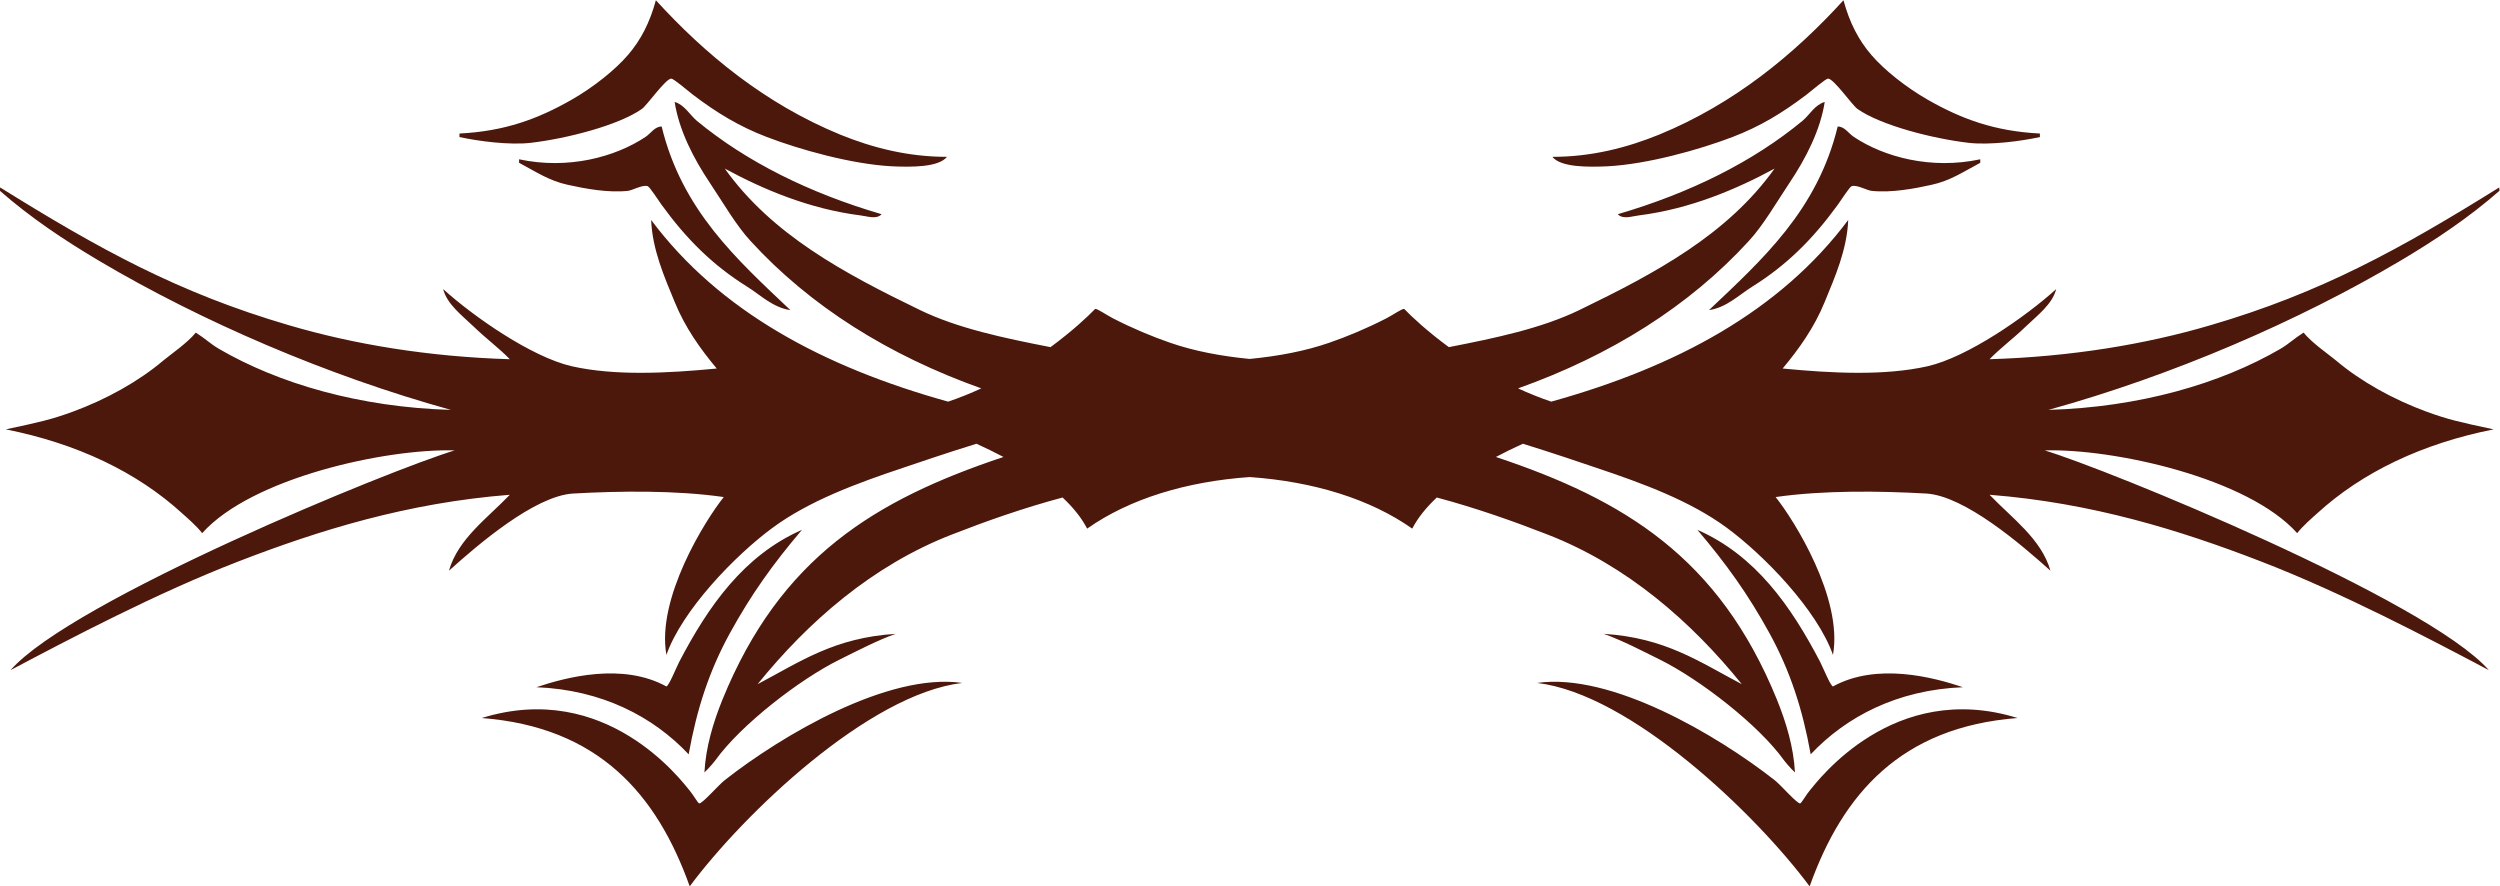 <?xml version="1.0" encoding="UTF-8" standalone="no"?>
<svg
   xmlns:dc="http://purl.org/dc/elements/1.1/"
   xmlns:cc="http://creativecommons.org/ns#"
   xmlns:rdf="http://www.w3.org/1999/02/22-rdf-syntax-ns#"
   xmlns:svg="http://www.w3.org/2000/svg"
   xmlns="http://www.w3.org/2000/svg"
   viewBox="0 0 801.773 284.267"
   height="284.267"
   width="801.773"
   xml:space="preserve"
   id="svg2"
   version="1.1"><defs
     id="defs6" /><g
     transform="matrix(1.333,0,0,-1.333,0,284.267)"
     id="g10"><g
       transform="scale(0.1)"
       id="g12"><path
         id="path14"
         style="fill:#4d180c;fill-opacity:1;fill-rule:evenodd;stroke:none"
         d="m 1623.13,1887.24 c 23.62,-6.75 35.85,-30.37 53.16,-45.15 119.82,-99.14 271.71,-174.25 444.69,-224.88 -12.23,-13.5 -35.01,-4.64 -50.62,-2.95 -123.62,15.61 -234.59,62.87 -326.57,112.65 113.07,-158.22 284.38,-250.62 470.02,-340.49 90.47,-43.77 200.3,-66.94 313.62,-89.07 52.33,38.52 89.84,73.62 107.51,92.03 5.06,0.84 27.43,-14.77 42.19,-22.37 46.42,-24.05 96.2,-44.72 137.97,-59.06 57.14,-19.87 122.47,-32.33 191.52,-38.97 69.04,6.64 134.39,19.1 191.52,38.97 41.78,14.34 91.57,35.01 137.97,59.06 14.77,7.6 37.13,23.21 42.2,22.37 17.67,-18.41 55.17,-53.52 107.5,-92.03 113.32,22.12 223.15,45.29 313.62,89.07 185.65,89.87 356.96,182.27 470.02,340.49 -91.97,-49.78 -202.93,-97.04 -326.56,-112.65 -15.6,-1.69 -38.4,-10.55 -50.62,2.95 172.98,50.63 324.87,125.74 444.69,224.88 17.31,14.78 29.54,38.4 53.17,45.15 -10.55,-67.93 -45.15,-135.43 -84.39,-194.09 -33.75,-50.62 -63.29,-102.52 -98.31,-140.49 -142.87,-156.19 -331.75,-275.07 -555.07,-354.53 25.42,-11.76 52.1,-22.57 79.81,-31.9 300.27,83.59 550.17,217.41 714.49,437.06 -2.95,-71.73 -32.06,-137.55 -56.53,-197.04 -24.9,-61.6 -62.44,-113.91 -101.26,-160.33 121.08,-11.68 245.97,-17.72 348.92,5.49 96.39,22.19 235.69,118.94 309.27,185.64 -9.29,-36.28 -44.31,-62.44 -73,-89.86 -29.53,-28.7 -63.7,-54.01 -87.33,-78.9 196.19,5.91 375.5,35.86 531.62,81.85 265.73,77.68 457.43,183.82 694.9,331.63 -1.27,-1.27 1.26,-7.18 0,-8.44 -72.57,-63.71 -153.16,-117.72 -239.23,-168.77 -245.13,-145.14 -548.21,-275.91 -845.67,-358.19 218.97,6.33 414.05,62.85 558.77,147.23 19.4,11.39 31.56,23.84 55.06,38.74 20.25,-24.94 58.01,-50.55 77.42,-66.59 60.75,-51.47 138.81,-94.5 219.4,-124.04 50.2,-18.14 75.17,-24.05 160.33,-42.19 -171.72,-34.18 -316.02,-102.946 -424.88,-202.528 -11.81,-10.547 -34.33,-30.137 -47.67,-47.168 -119.07,133.262 -442.18,203.896 -607.57,199.066 148.25,-44.16 920.18,-359.503 1068.72,-528.667 -144.18,76.203 -353.09,186.242 -548.49,261.593 -194.51,75.098 -405.89,140.918 -652.71,160.325 53.58,-56.118 124.79,-106.223 146.41,-182.688 -69.53,62.668 -206.01,179.805 -298.3,185.645 -112.23,6.328 -247.67,8.132 -362.85,-8.438 44.16,-55.066 162.46,-243.738 137.96,-379.734 -37.72,107.195 -164.81,239.277 -256.1,306.316 -87.33,64.133 -199.99,105.906 -312.22,143.458 -34.96,11.82 -105.26,35.84 -177.65,58.22 -21.81,-9.86 -43.64,-20.49 -64.96,-31.82 309.63,-103.295 536.85,-242.221 675.92,-583.334 22.74,-56.289 40.24,-114.559 43.6,-175.657 -12.24,11.086 -27.15,30.09 -26.72,29.668 -60.48,84.348 -201.76,193.957 -298.3,241.762 -43.46,21.52 -89.87,45.84 -135.01,62.02 147.87,-9.239 229.85,-67.305 332.05,-121.086 -120.67,149.359 -275.93,285.636 -467.06,359.894 -82.95,32.422 -173,64.16 -266.71,89.211 -25.05,-23.48 -45.47,-48.508 -59.08,-74.863 -101.6,71.519 -237.9,113.328 -391.09,124.07 -153.19,-10.742 -289.47,-52.551 -391.09,-124.07 -13.6,26.355 -34.03,51.383 -59.08,74.863 -93.71,-25.051 -183.75,-56.789 -266.69,-89.211 -191.13,-74.258 -346.4,-210.535 -467.07,-359.894 102.2,53.781 184.18,111.847 332.05,121.086 -45.15,-16.18 -91.55,-40.5 -135.01,-62.02 -96.54,-47.805 -237.82,-157.414 -298.3,-241.762 0.42,0.422 -14.48,-18.582 -26.71,-29.668 3.35,61.098 20.85,119.368 43.58,175.657 139.08,341.113 366.29,480.039 675.92,583.334 -21.33,11.33 -43.16,21.95 -64.97,31.82 -72.39,-22.38 -142.68,-46.4 -177.63,-58.22 -112.23,-37.552 -224.88,-79.325 -312.22,-143.458 -91.29,-67.039 -218.39,-199.121 -256.1,-306.316 -24.5,135.996 93.8,324.668 137.96,379.734 -115.18,16.57 -250.62,14.766 -362.85,8.438 -92.29,-5.84 -228.77,-122.977 -298.3,-185.645 21.62,76.465 92.82,126.57 146.41,182.688 C 979.695,922.734 768.316,856.914 573.809,781.816 378.414,706.465 169.496,596.426 25.316,520.223 173.863,689.387 945.793,1004.73 1094.04,1048.89 928.648,1053.72 605.535,983.086 486.477,849.824 c -13.34,17.031 -35.868,36.621 -47.684,47.168 -108.852,99.582 -253.148,168.348 -424.867,202.528 85.152,18.14 110.117,24.05 160.328,42.19 80.586,29.54 158.641,72.57 219.398,124.04 19.411,16.04 57.164,41.65 77.418,66.59 23.496,-14.9 35.653,-27.35 55.063,-38.74 144.719,-84.38 339.785,-140.9 558.767,-147.23 -297.459,82.28 -600.537,213.05 -845.67,358.19 -86.078,51.05 -166.664,105.06 -239.23,168.77 -1.266,1.26 1.27,7.17 0,8.44 237.465,-147.81 429.164,-253.95 694.902,-331.63 156.11,-45.99 335.428,-75.94 531.618,-81.85 -23.63,24.89 -57.81,50.2 -87.34,78.9 -28.69,27.42 -63.71,53.58 -72.99,89.86 73.58,-66.7 212.88,-163.45 309.26,-185.64 102.95,-23.21 227.85,-17.17 348.94,-5.49 -38.82,46.42 -76.37,98.73 -101.26,160.33 -24.48,59.49 -53.59,125.31 -56.54,197.04 164.32,-219.66 414.2,-353.47 714.47,-437.06 27.71,9.32 54.39,20.14 79.82,31.9 -223.32,79.46 -412.19,198.34 -555.06,354.53 -35.02,37.97 -64.56,89.87 -98.32,140.49 -39.23,58.66 -73.83,126.16 -84.37,194.09 z M 4854.24,405.039 c -299.07,92.774 -480.59,-151.105 -500.4,-174.68 -7.59,-8.855 -19.82,-30.367 -22.79,-30.8 -7.59,-0.836 -46.4,44.308 -61.6,56.125 -137.79,108.078 -393.7,259.257 -571.27,233.742 C 3923.5,462.891 4225,173.594 4353.84,0 c 79.32,222.344 219.82,383.523 500.4,405.039 z m -131.56,74.121 c -71.43,24.016 -207.15,59.883 -312.73,1.824 -6.32,2.114 -22.78,43.039 -30.8,59.067 -70.04,134.168 -155.68,256.531 -295.34,317.703 69.02,-81.199 122.09,-154.949 174.26,-250.195 48.93,-89.864 78.47,-179.735 98.3,-289.852 85.18,90.457 208.43,155.176 366.31,161.453 z m 41.68,1270.11 c -118.55,-25.31 -231.21,5.49 -303.77,53.59 -13.51,8.86 -22.37,25.31 -39.24,25.31 -48.95,-201.67 -181.01,-319.81 -309.69,-441.75 42.62,6.33 71.73,36.29 104.21,56.54 81.86,51.06 145.15,113.5 205.48,196.61 9.7,13.51 28.69,43.46 33.75,45.15 12.67,3.8 36.29,-10.13 47.68,-11.39 48.1,-5.06 103.36,5.48 143.45,14.35 45.99,9.7 78.06,32.06 118.13,53.16 0,2.95 0,5.9 0,8.43 z m 143.46,53.59 c 0,2.95 0,5.48 0,8.43 -109.69,5.49 -189.44,35.45 -270.03,81.43 -52.32,29.96 -104.22,71.31 -135.01,107.17 -31.23,35.87 -53.16,78.9 -67.51,132.06 -117.71,-129.1 -262.01,-248.93 -444.29,-323.61 -77.2,-31.22 -161.59,-53.16 -256.1,-53.16 20.26,-25.32 85.66,-24.89 132.06,-22.78 97.9,5.06 222.78,40.5 301.25,70.46 66.24,25.31 119.83,57.8 177.21,101.26 16.46,12.66 47.26,39.66 53.16,39.24 13.93,-0.85 57.81,-64.14 70.46,-72.99 55.7,-39.24 180.59,-71.31 267.07,-81.44 50.64,-5.9 126.17,3.8 171.73,13.93 z M 1159.02,405.039 c 299.06,92.774 480.58,-151.105 500.39,-174.68 7.59,-8.855 19.83,-30.367 22.78,-30.8 7.6,-0.836 46.42,44.308 61.6,56.125 137.8,108.078 393.71,259.257 571.28,233.742 C 2089.76,462.891 1788.25,173.594 1659.41,0 1580.09,222.344 1439.59,383.523 1159.02,405.039 Z m 131.55,74.121 c 71.42,24.016 207.14,59.883 312.73,1.824 6.33,2.114 22.78,43.039 30.8,59.067 70.03,134.168 155.68,256.531 295.34,317.703 -69.03,-81.199 -122.08,-154.949 -174.25,-250.195 -48.95,-89.864 -78.48,-179.735 -98.31,-289.852 -85.18,90.457 -208.44,155.176 -366.31,161.453 z m -41.69,1270.11 c 118.56,-25.31 231.21,5.49 303.79,53.59 13.5,8.86 22.35,25.31 39.23,25.31 48.94,-201.67 181.01,-319.81 309.69,-441.75 -42.61,6.33 -71.73,36.29 -104.21,56.54 -81.86,51.06 -145.15,113.5 -205.48,196.61 -9.7,13.51 -28.69,43.46 -33.75,45.15 -12.66,3.8 -36.29,-10.13 -47.68,-11.39 -48.09,-5.06 -103.37,5.48 -143.45,14.35 -45.99,9.7 -78.06,32.06 -118.14,53.16 0,2.95 0,5.9 0,8.43 z m -143.45,53.59 c 0,2.95 0,5.48 0,8.43 109.7,5.49 189.44,35.45 270.02,81.43 52.32,29.96 104.22,71.31 135.02,107.17 31.23,35.87 53.16,78.9 67.51,132.06 117.71,-129.1 262.01,-248.93 444.28,-323.61 77.21,-31.22 161.59,-53.16 256.1,-53.16 -20.25,-25.32 -85.65,-24.89 -132.06,-22.78 -97.88,5.06 -222.77,40.5 -301.25,70.46 -66.24,25.31 -119.82,57.8 -177.2,101.26 -16.46,12.66 -47.25,39.66 -53.16,39.24 -13.93,-0.85 -57.81,-64.14 -70.47,-72.99 -55.69,-39.24 -180.58,-71.31 -267.07,-81.44 -50.63,-5.9 -126.15,3.8 -171.72,13.93 v 0" /></g></g></svg>